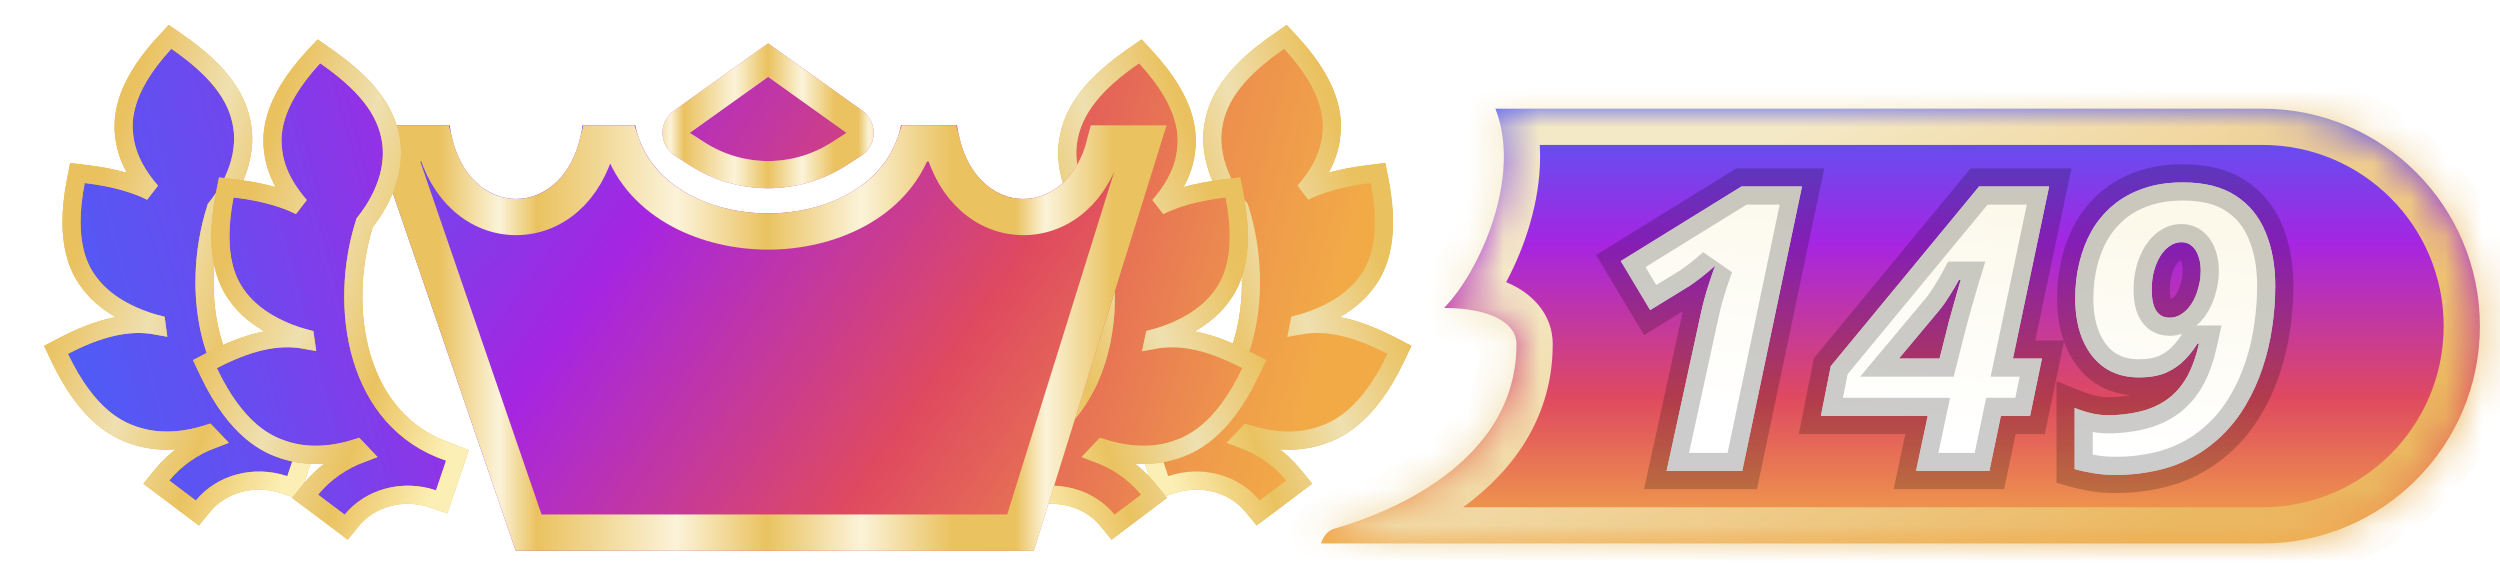 <svg width="69" height="16" viewBox="0 0 69 16" fill="none" xmlns="http://www.w3.org/2000/svg">
<path d="M3.437 3.819L3.437 3.819C3.411 3.632 3.372 3.302 3.506 2.847C3.638 2.395 3.935 1.838 4.546 1.177L4.694 1.017L4.872 1.141C5.91 1.861 6.564 2.596 6.691 3.521C6.767 4.07 6.626 4.575 6.446 4.966C6.282 5.325 6.079 5.601 5.959 5.75C5.584 6.928 5.527 8.299 5.882 9.48C6.239 10.67 7.008 11.654 8.285 12.084L8.292 12.087L8.3 12.09L8.301 12.09L8.519 12.179L8.444 12.402L8.166 13.222L8.086 13.458L7.849 13.379C7.014 13.098 6.112 13.346 5.599 13.973L5.447 14.159L5.255 14.015L4.522 13.463L4.314 13.307L4.478 13.105C4.849 12.652 5.332 12.322 5.868 12.122C5.822 12.075 5.776 12.027 5.732 11.978C5.242 12.133 4.481 12.277 3.719 12.021C3.533 11.959 3.209 11.843 2.832 11.525C2.458 11.208 2.043 10.702 1.649 9.874L1.546 9.656L1.76 9.544C2.707 9.054 3.529 8.839 4.324 8.986C4.322 8.971 4.319 8.957 4.317 8.942C4.235 8.921 4.146 8.895 4.049 8.862C3.573 8.702 2.927 8.395 2.498 7.848C2.376 7.692 2.182 7.423 2.068 6.963C1.954 6.507 1.922 5.878 2.092 5.004L2.136 4.775L2.367 4.803C3.215 4.904 3.787 5.095 4.173 5.289C3.852 4.924 3.52 4.418 3.437 3.819Z" fill="white"/>
<path d="M3.437 3.819L3.437 3.819C3.411 3.632 3.372 3.302 3.506 2.847C3.638 2.395 3.935 1.838 4.546 1.177L4.694 1.017L4.872 1.141C5.91 1.861 6.564 2.596 6.691 3.521C6.767 4.07 6.626 4.575 6.446 4.966C6.282 5.325 6.079 5.601 5.959 5.75C5.584 6.928 5.527 8.299 5.882 9.48C6.239 10.67 7.008 11.654 8.285 12.084L8.292 12.087L8.3 12.09L8.301 12.09L8.519 12.179L8.444 12.402L8.166 13.222L8.086 13.458L7.849 13.379C7.014 13.098 6.112 13.346 5.599 13.973L5.447 14.159L5.255 14.015L4.522 13.463L4.314 13.307L4.478 13.105C4.849 12.652 5.332 12.322 5.868 12.122C5.822 12.075 5.776 12.027 5.732 11.978C5.242 12.133 4.481 12.277 3.719 12.021C3.533 11.959 3.209 11.843 2.832 11.525C2.458 11.208 2.043 10.702 1.649 9.874L1.546 9.656L1.76 9.544C2.707 9.054 3.529 8.839 4.324 8.986C4.322 8.971 4.319 8.957 4.317 8.942C4.235 8.921 4.146 8.895 4.049 8.862C3.573 8.702 2.927 8.395 2.498 7.848C2.376 7.692 2.182 7.423 2.068 6.963C1.954 6.507 1.922 5.878 2.092 5.004L2.136 4.775L2.367 4.803C3.215 4.904 3.787 5.095 4.173 5.289C3.852 4.924 3.52 4.418 3.437 3.819Z" fill="url(#paint0_linear_28995_7451)"/>
<path d="M3.437 3.819L3.437 3.819C3.411 3.632 3.372 3.302 3.506 2.847C3.638 2.395 3.935 1.838 4.546 1.177L4.694 1.017L4.872 1.141C5.91 1.861 6.564 2.596 6.691 3.521C6.767 4.07 6.626 4.575 6.446 4.966C6.282 5.325 6.079 5.601 5.959 5.75C5.584 6.928 5.527 8.299 5.882 9.48C6.239 10.67 7.008 11.654 8.285 12.084L8.292 12.087L8.3 12.09L8.301 12.09L8.519 12.179L8.444 12.402L8.166 13.222L8.086 13.458L7.849 13.379C7.014 13.098 6.112 13.346 5.599 13.973L5.447 14.159L5.255 14.015L4.522 13.463L4.314 13.307L4.478 13.105C4.849 12.652 5.332 12.322 5.868 12.122C5.822 12.075 5.776 12.027 5.732 11.978C5.242 12.133 4.481 12.277 3.719 12.021C3.533 11.959 3.209 11.843 2.832 11.525C2.458 11.208 2.043 10.702 1.649 9.874L1.546 9.656L1.76 9.544C2.707 9.054 3.529 8.839 4.324 8.986C4.322 8.971 4.319 8.957 4.317 8.942C4.235 8.921 4.146 8.895 4.049 8.862C3.573 8.702 2.927 8.395 2.498 7.848C2.376 7.692 2.182 7.423 2.068 6.963C1.954 6.507 1.922 5.878 2.092 5.004L2.136 4.775L2.367 4.803C3.215 4.904 3.787 5.095 4.173 5.289C3.852 4.924 3.52 4.418 3.437 3.819Z" stroke="#E3B544" stroke-width="0.5"/>
<path d="M3.437 3.819L3.437 3.819C3.411 3.632 3.372 3.302 3.506 2.847C3.638 2.395 3.935 1.838 4.546 1.177L4.694 1.017L4.872 1.141C5.91 1.861 6.564 2.596 6.691 3.521C6.767 4.07 6.626 4.575 6.446 4.966C6.282 5.325 6.079 5.601 5.959 5.75C5.584 6.928 5.527 8.299 5.882 9.48C6.239 10.67 7.008 11.654 8.285 12.084L8.292 12.087L8.3 12.09L8.301 12.09L8.519 12.179L8.444 12.402L8.166 13.222L8.086 13.458L7.849 13.379C7.014 13.098 6.112 13.346 5.599 13.973L5.447 14.159L5.255 14.015L4.522 13.463L4.314 13.307L4.478 13.105C4.849 12.652 5.332 12.322 5.868 12.122C5.822 12.075 5.776 12.027 5.732 11.978C5.242 12.133 4.481 12.277 3.719 12.021C3.533 11.959 3.209 11.843 2.832 11.525C2.458 11.208 2.043 10.702 1.649 9.874L1.546 9.656L1.76 9.544C2.707 9.054 3.529 8.839 4.324 8.986C4.322 8.971 4.319 8.957 4.317 8.942C4.235 8.921 4.146 8.895 4.049 8.862C3.573 8.702 2.927 8.395 2.498 7.848C2.376 7.692 2.182 7.423 2.068 6.963C1.954 6.507 1.922 5.878 2.092 5.004L2.136 4.775L2.367 4.803C3.215 4.904 3.787 5.095 4.173 5.289C3.852 4.924 3.52 4.418 3.437 3.819Z" stroke="url(#paint1_linear_28995_7451)" stroke-width="0.5"/>
<path d="M36.734 3.819L36.734 3.819C36.76 3.632 36.799 3.302 36.665 2.847C36.533 2.395 36.237 1.838 35.625 1.177L35.477 1.017L35.299 1.141C34.261 1.861 33.607 2.596 33.48 3.521C33.404 4.07 33.546 4.575 33.725 4.966C33.89 5.325 34.092 5.601 34.213 5.75C34.587 6.928 34.644 8.299 34.289 9.48C33.932 10.67 33.163 11.654 31.886 12.084L31.879 12.087L31.872 12.09L31.87 12.09L31.652 12.179L31.728 12.402L32.005 13.222L32.086 13.458L32.322 13.379C33.157 13.098 34.06 13.346 34.572 13.973L34.724 14.159L34.916 14.015L35.65 13.463L35.858 13.307L35.693 13.105C35.323 12.652 34.839 12.322 34.304 12.122C34.35 12.075 34.395 12.027 34.439 11.978C34.929 12.133 35.691 12.277 36.452 12.021C36.638 11.959 36.962 11.843 37.339 11.525C37.714 11.208 38.129 10.702 38.522 9.874L38.626 9.656L38.411 9.544C37.464 9.054 36.643 8.839 35.847 8.986C35.85 8.971 35.852 8.957 35.855 8.942C35.937 8.921 36.026 8.895 36.122 8.862C36.598 8.702 37.245 8.395 37.673 7.848C37.795 7.692 37.989 7.423 38.104 6.963C38.217 6.507 38.249 5.878 38.08 5.004L38.035 4.775L37.805 4.803C36.956 4.904 36.385 5.095 35.998 5.289C36.32 4.924 36.652 4.418 36.734 3.819Z" fill="white"/>
<path d="M36.734 3.819L36.734 3.819C36.76 3.632 36.799 3.302 36.665 2.847C36.533 2.395 36.237 1.838 35.625 1.177L35.477 1.017L35.299 1.141C34.261 1.861 33.607 2.596 33.48 3.521C33.404 4.07 33.546 4.575 33.725 4.966C33.89 5.325 34.092 5.601 34.213 5.75C34.587 6.928 34.644 8.299 34.289 9.48C33.932 10.67 33.163 11.654 31.886 12.084L31.879 12.087L31.872 12.09L31.87 12.09L31.652 12.179L31.728 12.402L32.005 13.222L32.086 13.458L32.322 13.379C33.157 13.098 34.06 13.346 34.572 13.973L34.724 14.159L34.916 14.015L35.65 13.463L35.858 13.307L35.693 13.105C35.323 12.652 34.839 12.322 34.304 12.122C34.35 12.075 34.395 12.027 34.439 11.978C34.929 12.133 35.691 12.277 36.452 12.021C36.638 11.959 36.962 11.843 37.339 11.525C37.714 11.208 38.129 10.702 38.522 9.874L38.626 9.656L38.411 9.544C37.464 9.054 36.643 8.839 35.847 8.986C35.85 8.971 35.852 8.957 35.855 8.942C35.937 8.921 36.026 8.895 36.122 8.862C36.598 8.702 37.245 8.395 37.673 7.848C37.795 7.692 37.989 7.423 38.104 6.963C38.217 6.507 38.249 5.878 38.08 5.004L38.035 4.775L37.805 4.803C36.956 4.904 36.385 5.095 35.998 5.289C36.32 4.924 36.652 4.418 36.734 3.819Z" fill="url(#paint2_linear_28995_7451)"/>
<path d="M36.734 3.819L36.734 3.819C36.76 3.632 36.799 3.302 36.665 2.847C36.533 2.395 36.237 1.838 35.625 1.177L35.477 1.017L35.299 1.141C34.261 1.861 33.607 2.596 33.48 3.521C33.404 4.07 33.546 4.575 33.725 4.966C33.89 5.325 34.092 5.601 34.213 5.75C34.587 6.928 34.644 8.299 34.289 9.48C33.932 10.67 33.163 11.654 31.886 12.084L31.879 12.087L31.872 12.09L31.87 12.09L31.652 12.179L31.728 12.402L32.005 13.222L32.086 13.458L32.322 13.379C33.157 13.098 34.06 13.346 34.572 13.973L34.724 14.159L34.916 14.015L35.65 13.463L35.858 13.307L35.693 13.105C35.323 12.652 34.839 12.322 34.304 12.122C34.35 12.075 34.395 12.027 34.439 11.978C34.929 12.133 35.691 12.277 36.452 12.021C36.638 11.959 36.962 11.843 37.339 11.525C37.714 11.208 38.129 10.702 38.522 9.874L38.626 9.656L38.411 9.544C37.464 9.054 36.643 8.839 35.847 8.986C35.85 8.971 35.852 8.957 35.855 8.942C35.937 8.921 36.026 8.895 36.122 8.862C36.598 8.702 37.245 8.395 37.673 7.848C37.795 7.692 37.989 7.423 38.104 6.963C38.217 6.507 38.249 5.878 38.08 5.004L38.035 4.775L37.805 4.803C36.956 4.904 36.385 5.095 35.998 5.289C36.32 4.924 36.652 4.418 36.734 3.819Z" fill="url(#paint3_linear_28995_7451)"/>
<path d="M36.734 3.819L36.734 3.819C36.76 3.632 36.799 3.302 36.665 2.847C36.533 2.395 36.237 1.838 35.625 1.177L35.477 1.017L35.299 1.141C34.261 1.861 33.607 2.596 33.48 3.521C33.404 4.07 33.546 4.575 33.725 4.966C33.89 5.325 34.092 5.601 34.213 5.75C34.587 6.928 34.644 8.299 34.289 9.48C33.932 10.67 33.163 11.654 31.886 12.084L31.879 12.087L31.872 12.09L31.87 12.09L31.652 12.179L31.728 12.402L32.005 13.222L32.086 13.458L32.322 13.379C33.157 13.098 34.06 13.346 34.572 13.973L34.724 14.159L34.916 14.015L35.65 13.463L35.858 13.307L35.693 13.105C35.323 12.652 34.839 12.322 34.304 12.122C34.35 12.075 34.395 12.027 34.439 11.978C34.929 12.133 35.691 12.277 36.452 12.021C36.638 11.959 36.962 11.843 37.339 11.525C37.714 11.208 38.129 10.702 38.522 9.874L38.626 9.656L38.411 9.544C37.464 9.054 36.643 8.839 35.847 8.986C35.85 8.971 35.852 8.957 35.855 8.942C35.937 8.921 36.026 8.895 36.122 8.862C36.598 8.702 37.245 8.395 37.673 7.848C37.795 7.692 37.989 7.423 38.104 6.963C38.217 6.507 38.249 5.878 38.08 5.004L38.035 4.775L37.805 4.803C36.956 4.904 36.385 5.095 35.998 5.289C36.32 4.924 36.652 4.418 36.734 3.819Z" stroke="#E3B544" stroke-width="0.5"/>
<path d="M36.734 3.819L36.734 3.819C36.76 3.632 36.799 3.302 36.665 2.847C36.533 2.395 36.237 1.838 35.625 1.177L35.477 1.017L35.299 1.141C34.261 1.861 33.607 2.596 33.48 3.521C33.404 4.07 33.546 4.575 33.725 4.966C33.89 5.325 34.092 5.601 34.213 5.75C34.587 6.928 34.644 8.299 34.289 9.48C33.932 10.67 33.163 11.654 31.886 12.084L31.879 12.087L31.872 12.09L31.87 12.09L31.652 12.179L31.728 12.402L32.005 13.222L32.086 13.458L32.322 13.379C33.157 13.098 34.06 13.346 34.572 13.973L34.724 14.159L34.916 14.015L35.65 13.463L35.858 13.307L35.693 13.105C35.323 12.652 34.839 12.322 34.304 12.122C34.35 12.075 34.395 12.027 34.439 11.978C34.929 12.133 35.691 12.277 36.452 12.021C36.638 11.959 36.962 11.843 37.339 11.525C37.714 11.208 38.129 10.702 38.522 9.874L38.626 9.656L38.411 9.544C37.464 9.054 36.643 8.839 35.847 8.986C35.85 8.971 35.852 8.957 35.855 8.942C35.937 8.921 36.026 8.895 36.122 8.862C36.598 8.702 37.245 8.395 37.673 7.848C37.795 7.692 37.989 7.423 38.104 6.963C38.217 6.507 38.249 5.878 38.08 5.004L38.035 4.775L37.805 4.803C36.956 4.904 36.385 5.095 35.998 5.289C36.32 4.924 36.652 4.418 36.734 3.819Z" stroke="url(#paint4_linear_28995_7451)" stroke-width="0.5"/>
<path d="M32.729 4.217L32.729 4.217C32.755 4.031 32.793 3.701 32.66 3.245C32.528 2.794 32.232 2.237 31.62 1.576L31.473 1.417L31.294 1.541C30.257 2.26 29.604 2.995 29.477 3.919C29.401 4.468 29.542 4.972 29.722 5.363C29.886 5.721 30.088 5.998 30.209 6.147C30.583 7.324 30.64 8.694 30.285 9.874C29.928 11.063 29.16 12.047 27.884 12.476L27.877 12.479L27.869 12.482L27.868 12.482L27.65 12.571L27.725 12.794L28.003 13.613L28.083 13.85L28.32 13.77C29.154 13.489 30.056 13.737 30.568 14.364L30.72 14.55L30.912 14.405L31.645 13.854L31.853 13.698L31.688 13.496C31.318 13.043 30.835 12.714 30.3 12.514C30.346 12.467 30.391 12.419 30.435 12.37C30.925 12.525 31.686 12.669 32.447 12.413C32.633 12.351 32.956 12.235 33.333 11.917C33.707 11.601 34.122 11.095 34.515 10.267L34.619 10.049L34.404 9.938C33.458 9.448 32.637 9.233 31.842 9.38C31.845 9.366 31.847 9.351 31.85 9.337C31.932 9.315 32.021 9.289 32.117 9.257C32.593 9.097 33.239 8.789 33.667 8.243C33.789 8.088 33.983 7.819 34.097 7.359C34.211 6.903 34.243 6.275 34.073 5.401L34.029 5.173L33.798 5.2C32.951 5.301 32.38 5.491 31.994 5.685C32.315 5.32 32.647 4.816 32.729 4.217Z" fill="white"/>
<path d="M32.729 4.217L32.729 4.217C32.755 4.031 32.793 3.701 32.66 3.245C32.528 2.794 32.232 2.237 31.62 1.576L31.473 1.417L31.294 1.541C30.257 2.26 29.604 2.995 29.477 3.919C29.401 4.468 29.542 4.972 29.722 5.363C29.886 5.721 30.088 5.998 30.209 6.147C30.583 7.324 30.64 8.694 30.285 9.874C29.928 11.063 29.16 12.047 27.884 12.476L27.877 12.479L27.869 12.482L27.868 12.482L27.65 12.571L27.725 12.794L28.003 13.613L28.083 13.85L28.32 13.77C29.154 13.489 30.056 13.737 30.568 14.364L30.72 14.55L30.912 14.405L31.645 13.854L31.853 13.698L31.688 13.496C31.318 13.043 30.835 12.714 30.3 12.514C30.346 12.467 30.391 12.419 30.435 12.37C30.925 12.525 31.686 12.669 32.447 12.413C32.633 12.351 32.956 12.235 33.333 11.917C33.707 11.601 34.122 11.095 34.515 10.267L34.619 10.049L34.404 9.938C33.458 9.448 32.637 9.233 31.842 9.38C31.845 9.366 31.847 9.351 31.85 9.337C31.932 9.315 32.021 9.289 32.117 9.257C32.593 9.097 33.239 8.789 33.667 8.243C33.789 8.088 33.983 7.819 34.097 7.359C34.211 6.903 34.243 6.275 34.073 5.401L34.029 5.173L33.798 5.2C32.951 5.301 32.38 5.491 31.994 5.685C32.315 5.32 32.647 4.816 32.729 4.217Z" fill="url(#paint5_linear_28995_7451)"/>
<path d="M32.729 4.217L32.729 4.217C32.755 4.031 32.793 3.701 32.66 3.245C32.528 2.794 32.232 2.237 31.62 1.576L31.473 1.417L31.294 1.541C30.257 2.26 29.604 2.995 29.477 3.919C29.401 4.468 29.542 4.972 29.722 5.363C29.886 5.721 30.088 5.998 30.209 6.147C30.583 7.324 30.64 8.694 30.285 9.874C29.928 11.063 29.16 12.047 27.884 12.476L27.877 12.479L27.869 12.482L27.868 12.482L27.65 12.571L27.725 12.794L28.003 13.613L28.083 13.85L28.32 13.77C29.154 13.489 30.056 13.737 30.568 14.364L30.72 14.55L30.912 14.405L31.645 13.854L31.853 13.698L31.688 13.496C31.318 13.043 30.835 12.714 30.3 12.514C30.346 12.467 30.391 12.419 30.435 12.37C30.925 12.525 31.686 12.669 32.447 12.413C32.633 12.351 32.956 12.235 33.333 11.917C33.707 11.601 34.122 11.095 34.515 10.267L34.619 10.049L34.404 9.938C33.458 9.448 32.637 9.233 31.842 9.38C31.845 9.366 31.847 9.351 31.85 9.337C31.932 9.315 32.021 9.289 32.117 9.257C32.593 9.097 33.239 8.789 33.667 8.243C33.789 8.088 33.983 7.819 34.097 7.359C34.211 6.903 34.243 6.275 34.073 5.401L34.029 5.173L33.798 5.2C32.951 5.301 32.38 5.491 31.994 5.685C32.315 5.32 32.647 4.816 32.729 4.217Z" fill="url(#paint6_linear_28995_7451)"/>
<path d="M32.729 4.217L32.729 4.217C32.755 4.031 32.793 3.701 32.66 3.245C32.528 2.794 32.232 2.237 31.62 1.576L31.473 1.417L31.294 1.541C30.257 2.26 29.604 2.995 29.477 3.919C29.401 4.468 29.542 4.972 29.722 5.363C29.886 5.721 30.088 5.998 30.209 6.147C30.583 7.324 30.64 8.694 30.285 9.874C29.928 11.063 29.16 12.047 27.884 12.476L27.877 12.479L27.869 12.482L27.868 12.482L27.65 12.571L27.725 12.794L28.003 13.613L28.083 13.85L28.32 13.77C29.154 13.489 30.056 13.737 30.568 14.364L30.72 14.55L30.912 14.405L31.645 13.854L31.853 13.698L31.688 13.496C31.318 13.043 30.835 12.714 30.3 12.514C30.346 12.467 30.391 12.419 30.435 12.37C30.925 12.525 31.686 12.669 32.447 12.413C32.633 12.351 32.956 12.235 33.333 11.917C33.707 11.601 34.122 11.095 34.515 10.267L34.619 10.049L34.404 9.938C33.458 9.448 32.637 9.233 31.842 9.38C31.845 9.366 31.847 9.351 31.85 9.337C31.932 9.315 32.021 9.289 32.117 9.257C32.593 9.097 33.239 8.789 33.667 8.243C33.789 8.088 33.983 7.819 34.097 7.359C34.211 6.903 34.243 6.275 34.073 5.401L34.029 5.173L33.798 5.2C32.951 5.301 32.38 5.491 31.994 5.685C32.315 5.32 32.647 4.816 32.729 4.217Z" stroke="#E3B544" stroke-width="0.5"/>
<path d="M32.729 4.217L32.729 4.217C32.755 4.031 32.793 3.701 32.66 3.245C32.528 2.794 32.232 2.237 31.62 1.576L31.473 1.417L31.294 1.541C30.257 2.26 29.604 2.995 29.477 3.919C29.401 4.468 29.542 4.972 29.722 5.363C29.886 5.721 30.088 5.998 30.209 6.147C30.583 7.324 30.64 8.694 30.285 9.874C29.928 11.063 29.16 12.047 27.884 12.476L27.877 12.479L27.869 12.482L27.868 12.482L27.65 12.571L27.725 12.794L28.003 13.613L28.083 13.85L28.32 13.77C29.154 13.489 30.056 13.737 30.568 14.364L30.72 14.55L30.912 14.405L31.645 13.854L31.853 13.698L31.688 13.496C31.318 13.043 30.835 12.714 30.3 12.514C30.346 12.467 30.391 12.419 30.435 12.37C30.925 12.525 31.686 12.669 32.447 12.413C32.633 12.351 32.956 12.235 33.333 11.917C33.707 11.601 34.122 11.095 34.515 10.267L34.619 10.049L34.404 9.938C33.458 9.448 32.637 9.233 31.842 9.38C31.845 9.366 31.847 9.351 31.85 9.337C31.932 9.315 32.021 9.289 32.117 9.257C32.593 9.097 33.239 8.789 33.667 8.243C33.789 8.088 33.983 7.819 34.097 7.359C34.211 6.903 34.243 6.275 34.073 5.401L34.029 5.173L33.798 5.2C32.951 5.301 32.38 5.491 31.994 5.685C32.315 5.32 32.647 4.816 32.729 4.217Z" stroke="url(#paint7_linear_28995_7451)" stroke-width="0.5"/>
<g filter="url(#filter0_di_28995_7451)">
<path d="M29.881 3.258H32L28.333 15H14.033L10 3.258H12.211C12.578 5.968 15.511 5.968 15.878 3.258H17.333C18 6.5 24 6.5 24.667 3.258H26.215C26.581 5.968 29.515 5.968 29.881 3.258Z" fill="url(#paint8_linear_28995_7451)"/>
<path d="M28.048 5.79C29.077 5.79 29.976 5.031 30.294 3.758H31.32L27.966 14.5H14.39L10.7 3.758H11.798C12.117 5.031 13.016 5.79 14.044 5.79C15.073 5.79 15.972 5.031 16.291 3.758H16.952C17.525 5.437 19.35 6.19 21 6.19C22.65 6.19 24.475 5.437 25.048 3.758H25.802C26.12 5.031 27.02 5.79 28.048 5.79Z" stroke="url(#paint9_linear_28995_7451)"/>
</g>
<g filter="url(#filter1_di_28995_7451)">
<path d="M23.6 2.857L21 1L18.4 2.857C17.969 3.165 17.985 3.812 18.43 4.098L18.837 4.359C20.155 5.207 21.845 5.207 23.163 4.359L23.57 4.098C24.015 3.812 24.031 3.165 23.6 2.857Z" fill="url(#paint10_linear_28995_7451)"/>
<path d="M18.618 3.162L21 1.461L23.382 3.162C23.598 3.316 23.59 3.639 23.367 3.783L22.96 4.044C21.766 4.812 20.234 4.812 19.04 4.044L18.633 3.783C18.41 3.639 18.402 3.316 18.618 3.162Z" stroke="url(#paint11_linear_28995_7451)" stroke-opacity="0.72" stroke-width="0.75"/>
<path d="M18.618 3.162L21 1.461L23.382 3.162C23.598 3.316 23.59 3.639 23.367 3.783L22.96 4.044C21.766 4.812 20.234 4.812 19.04 4.044L18.633 3.783C18.41 3.639 18.402 3.316 18.618 3.162Z" stroke="url(#paint12_linear_28995_7451)" stroke-width="0.75"/>
</g>
<mask id="path-8-inside-1_28995_7451" fill="white">
<path fill-rule="evenodd" clip-rule="evenodd" d="M36.462 15H62.445C65.758 15 68.445 12.314 68.445 9C68.445 5.686 65.758 3 62.445 3H41.273C42.014 4.881 40.839 7.497 39.855 8.5C41.108 8.5 41.855 8.901 41.855 9.5C41.855 13.096 37.567 14.38 36.843 14.584C36.658 14.636 36.528 14.782 36.462 15Z"/>
</mask>
<path fill-rule="evenodd" clip-rule="evenodd" d="M36.462 15H62.445C65.758 15 68.445 12.314 68.445 9C68.445 5.686 65.758 3 62.445 3H41.273C42.014 4.881 40.839 7.497 39.855 8.5C41.108 8.5 41.855 8.901 41.855 9.5C41.855 13.096 37.567 14.38 36.843 14.584C36.658 14.636 36.528 14.782 36.462 15Z" fill="url(#paint13_linear_28995_7451)"/>
<path d="M36.462 15L35.504 14.714L35.12 16H36.462V15ZM41.273 3V2H39.803L40.342 3.367L41.273 3ZM39.855 8.5L39.141 7.799L37.471 9.5H39.855V8.5ZM36.843 14.584L37.114 15.547H37.114L36.843 14.584ZM62.445 14H36.462V16H62.445V14ZM67.445 9C67.445 11.761 65.206 14 62.445 14V16C66.311 16 69.445 12.866 69.445 9H67.445ZM62.445 4C65.206 4 67.445 6.239 67.445 9H69.445C69.445 5.134 66.311 2 62.445 2V4ZM41.273 4H62.445V2H41.273V4ZM40.342 3.367C40.594 4.006 40.547 4.871 40.258 5.775C39.971 6.674 39.502 7.432 39.141 7.799L40.568 9.201C41.192 8.565 41.803 7.514 42.164 6.384C42.523 5.259 42.693 3.875 42.203 2.633L40.342 3.367ZM39.855 9.5C40.395 9.5 40.72 9.589 40.87 9.666C40.94 9.702 40.937 9.716 40.913 9.683C40.881 9.64 40.855 9.572 40.855 9.5H42.855C42.855 8.702 42.331 8.166 41.779 7.884C41.243 7.611 40.568 7.5 39.855 7.5V9.5ZM40.855 9.5C40.855 10.837 40.076 11.79 39.056 12.489C38.031 13.191 36.905 13.528 36.571 13.622L37.114 15.547C37.505 15.437 38.886 15.029 40.185 14.139C41.49 13.246 42.855 11.759 42.855 9.5H40.855ZM36.571 13.622C35.981 13.789 35.642 14.251 35.504 14.714L37.421 15.286C37.419 15.292 37.403 15.342 37.347 15.403C37.287 15.469 37.205 15.521 37.114 15.547L36.571 13.622Z" fill="url(#paint14_linear_28995_7451)" mask="url(#path-8-inside-1_28995_7451)"/>
<g filter="url(#filter2_d_28995_7451)">
<path d="M45.997 13L46.931 8.709C46.96 8.572 46.996 8.422 47.039 8.257C47.085 8.089 47.135 7.924 47.189 7.763C47.243 7.598 47.293 7.455 47.339 7.333C47.236 7.427 47.114 7.529 46.974 7.64C46.838 7.747 46.725 7.829 46.636 7.887L45.545 8.558L44.734 7.205L48.065 5.147H49.735L48.086 13H45.997ZM52.882 13L53.205 11.48H50.256L50.53 10.105L54.623 5.147H56.556L55.557 9.896H56.358L56.03 11.48H55.224L54.907 13H52.882ZM52.41 9.896H53.532L53.795 8.854C53.831 8.728 53.871 8.587 53.914 8.429C53.957 8.272 53.998 8.127 54.037 7.994C54.077 7.858 54.103 7.767 54.118 7.72H54.069C54.005 7.842 53.914 7.996 53.795 8.182C53.681 8.365 53.568 8.519 53.457 8.644L52.41 9.896ZM58.393 13.107C58.167 13.107 57.962 13.091 57.775 13.059C57.593 13.03 57.421 12.993 57.26 12.946V11.26C57.439 11.331 57.614 11.385 57.786 11.421C57.958 11.457 58.146 11.469 58.35 11.459C58.69 11.441 58.989 11.39 59.247 11.308C59.508 11.222 59.734 11.099 59.924 10.938C60.114 10.776 60.271 10.576 60.397 10.336C60.522 10.092 60.62 9.808 60.692 9.482H60.649C60.556 9.636 60.44 9.785 60.3 9.928C60.164 10.071 59.994 10.189 59.79 10.282C59.586 10.372 59.333 10.416 59.032 10.416C58.667 10.416 58.352 10.327 58.087 10.148C57.826 9.965 57.625 9.711 57.485 9.385C57.346 9.059 57.276 8.676 57.276 8.236C57.276 7.896 57.313 7.568 57.389 7.253C57.464 6.938 57.577 6.646 57.727 6.377C57.881 6.109 58.076 5.874 58.312 5.674C58.549 5.473 58.826 5.318 59.145 5.207C59.467 5.092 59.834 5.035 60.246 5.035C60.844 5.035 61.329 5.156 61.702 5.4C62.078 5.643 62.353 5.98 62.529 6.41C62.708 6.839 62.797 7.332 62.797 7.887C62.797 8.263 62.769 8.642 62.712 9.025C62.658 9.409 62.57 9.783 62.448 10.148C62.33 10.51 62.174 10.853 61.981 11.179C61.791 11.505 61.56 11.797 61.288 12.055C61.116 12.216 60.928 12.363 60.724 12.495C60.52 12.624 60.298 12.735 60.058 12.828C59.818 12.918 59.56 12.986 59.285 13.032C59.009 13.082 58.712 13.107 58.393 13.107ZM59.881 8.768C59.992 8.768 60.094 8.739 60.187 8.682C60.284 8.624 60.37 8.546 60.445 8.445C60.52 8.341 60.581 8.225 60.627 8.096C60.66 8.003 60.687 7.905 60.708 7.801C60.73 7.693 60.74 7.582 60.74 7.468C60.74 7.321 60.719 7.188 60.676 7.07C60.636 6.952 60.577 6.859 60.499 6.791C60.42 6.719 60.323 6.684 60.209 6.684C60.09 6.684 59.981 6.719 59.881 6.791C59.781 6.859 59.693 6.954 59.618 7.076C59.546 7.197 59.489 7.337 59.446 7.495C59.406 7.652 59.387 7.819 59.387 7.994C59.387 8.252 59.428 8.445 59.51 8.574C59.593 8.703 59.716 8.768 59.881 8.768Z" fill="white"/>
<path d="M45.997 13L46.931 8.709C46.96 8.572 46.996 8.422 47.039 8.257C47.085 8.089 47.135 7.924 47.189 7.763C47.243 7.598 47.293 7.455 47.339 7.333C47.236 7.427 47.114 7.529 46.974 7.64C46.838 7.747 46.725 7.829 46.636 7.887L45.545 8.558L44.734 7.205L48.065 5.147H49.735L48.086 13H45.997ZM52.882 13L53.205 11.48H50.256L50.53 10.105L54.623 5.147H56.556L55.557 9.896H56.358L56.03 11.48H55.224L54.907 13H52.882ZM52.41 9.896H53.532L53.795 8.854C53.831 8.728 53.871 8.587 53.914 8.429C53.957 8.272 53.998 8.127 54.037 7.994C54.077 7.858 54.103 7.767 54.118 7.72H54.069C54.005 7.842 53.914 7.996 53.795 8.182C53.681 8.365 53.568 8.519 53.457 8.644L52.41 9.896ZM58.393 13.107C58.167 13.107 57.962 13.091 57.775 13.059C57.593 13.03 57.421 12.993 57.26 12.946V11.26C57.439 11.331 57.614 11.385 57.786 11.421C57.958 11.457 58.146 11.469 58.35 11.459C58.69 11.441 58.989 11.39 59.247 11.308C59.508 11.222 59.734 11.099 59.924 10.938C60.114 10.776 60.271 10.576 60.397 10.336C60.522 10.092 60.62 9.808 60.692 9.482H60.649C60.556 9.636 60.44 9.785 60.3 9.928C60.164 10.071 59.994 10.189 59.79 10.282C59.586 10.372 59.333 10.416 59.032 10.416C58.667 10.416 58.352 10.327 58.087 10.148C57.826 9.965 57.625 9.711 57.485 9.385C57.346 9.059 57.276 8.676 57.276 8.236C57.276 7.896 57.313 7.568 57.389 7.253C57.464 6.938 57.577 6.646 57.727 6.377C57.881 6.109 58.076 5.874 58.312 5.674C58.549 5.473 58.826 5.318 59.145 5.207C59.467 5.092 59.834 5.035 60.246 5.035C60.844 5.035 61.329 5.156 61.702 5.4C62.078 5.643 62.353 5.98 62.529 6.41C62.708 6.839 62.797 7.332 62.797 7.887C62.797 8.263 62.769 8.642 62.712 9.025C62.658 9.409 62.57 9.783 62.448 10.148C62.33 10.51 62.174 10.853 61.981 11.179C61.791 11.505 61.56 11.797 61.288 12.055C61.116 12.216 60.928 12.363 60.724 12.495C60.52 12.624 60.298 12.735 60.058 12.828C59.818 12.918 59.56 12.986 59.285 13.032C59.009 13.082 58.712 13.107 58.393 13.107ZM59.881 8.768C59.992 8.768 60.094 8.739 60.187 8.682C60.284 8.624 60.37 8.546 60.445 8.445C60.52 8.341 60.581 8.225 60.627 8.096C60.66 8.003 60.687 7.905 60.708 7.801C60.73 7.693 60.74 7.582 60.74 7.468C60.74 7.321 60.719 7.188 60.676 7.07C60.636 6.952 60.577 6.859 60.499 6.791C60.42 6.719 60.323 6.684 60.209 6.684C60.09 6.684 59.981 6.719 59.881 6.791C59.781 6.859 59.693 6.954 59.618 7.076C59.546 7.197 59.489 7.337 59.446 7.495C59.406 7.652 59.387 7.819 59.387 7.994C59.387 8.252 59.428 8.445 59.51 8.574C59.593 8.703 59.716 8.768 59.881 8.768Z" fill="url(#paint15_linear_28995_7451)"/>
<path d="M45.997 13L45.508 12.894L45.376 13.5H45.997V13ZM46.931 8.709L47.42 8.815L47.42 8.812L46.931 8.709ZM47.039 8.257L46.557 8.124L46.555 8.131L47.039 8.257ZM47.189 7.763L47.663 7.921L47.664 7.918L47.189 7.763ZM47.339 7.333L47.806 7.512L47.006 6.961L47.339 7.333ZM46.974 7.64L47.284 8.032L47.285 8.031L46.974 7.64ZM46.636 7.887L46.898 8.313L46.905 8.308L46.636 7.887ZM45.545 8.558L45.117 8.815L45.377 9.249L45.808 8.984L45.545 8.558ZM44.734 7.205L44.472 6.779L44.052 7.038L44.306 7.462L44.734 7.205ZM48.065 5.147V4.647H47.922L47.802 4.722L48.065 5.147ZM49.735 5.147L50.224 5.25L50.351 4.647H49.735V5.147ZM48.086 13V13.5H48.492L48.575 13.103L48.086 13ZM46.485 13.106L47.42 8.815L46.443 8.602L45.508 12.894L46.485 13.106ZM47.42 8.812C47.447 8.685 47.481 8.542 47.522 8.384L46.555 8.131C46.51 8.302 46.472 8.46 46.442 8.605L47.42 8.812ZM47.52 8.391C47.565 8.23 47.612 8.074 47.663 7.921L46.715 7.605C46.658 7.775 46.605 7.948 46.557 8.124L47.52 8.391ZM47.664 7.918C47.716 7.759 47.764 7.624 47.806 7.512L46.872 7.155C46.822 7.287 46.769 7.438 46.714 7.608L47.664 7.918ZM47.006 6.961C46.911 7.046 46.797 7.142 46.663 7.248L47.285 8.031C47.431 7.916 47.56 7.807 47.673 7.706L47.006 6.961ZM46.664 7.247C46.534 7.35 46.436 7.421 46.366 7.466L46.905 8.308C47.015 8.238 47.142 8.144 47.284 8.032L46.664 7.247ZM46.374 7.461L45.283 8.132L45.808 8.984L46.898 8.312L46.374 7.461ZM45.974 8.301L45.163 6.948L44.306 7.462L45.117 8.815L45.974 8.301ZM44.997 7.63L48.327 5.573L47.802 4.722L44.472 6.779L44.997 7.63ZM48.065 5.647H49.735V4.647H48.065V5.647ZM49.246 5.045L47.597 12.897L48.575 13.103L50.224 5.25L49.246 5.045ZM48.086 12.5H45.997V13.5H48.086V12.5ZM52.882 13L52.393 12.896L52.265 13.5H52.882V13ZM53.205 11.48L53.694 11.584L53.822 10.98H53.205V11.48ZM50.256 11.48L49.766 11.382L49.647 11.98H50.256V11.48ZM50.53 10.105L50.144 9.787L50.064 9.884L50.039 10.007L50.53 10.105ZM54.623 5.147V4.647H54.387L54.237 4.829L54.623 5.147ZM56.556 5.147L57.045 5.25L57.172 4.647H56.556V5.147ZM55.557 9.896L55.068 9.793L54.941 10.396H55.557V9.896ZM56.358 9.896L56.847 9.997L56.971 9.396H56.358V9.896ZM56.03 11.48V11.98H56.437L56.52 11.581L56.03 11.48ZM55.224 11.48V10.98H54.818L54.735 11.378L55.224 11.48ZM54.907 13V13.5H55.314L55.397 13.102L54.907 13ZM52.41 9.896L52.026 9.575L51.339 10.396H52.41V9.896ZM53.532 9.896V10.396H53.922L54.017 10.018L53.532 9.896ZM53.795 8.854L53.315 8.716L53.313 8.724L53.311 8.731L53.795 8.854ZM54.037 7.994L54.516 8.137L54.517 8.133L54.037 7.994ZM54.118 7.72L54.596 7.867L54.795 7.22H54.118V7.72ZM54.069 7.72V7.22H53.768L53.627 7.486L54.069 7.72ZM53.795 8.182L53.373 7.914L53.372 7.916L53.795 8.182ZM53.457 8.644L53.083 8.312L53.074 8.323L53.457 8.644ZM53.371 13.104L53.694 11.584L52.715 11.376L52.393 12.896L53.371 13.104ZM53.205 10.98H50.256V11.98H53.205V10.98ZM50.746 11.578L51.02 10.203L50.039 10.007L49.766 11.382L50.746 11.578ZM50.915 10.423L55.008 5.466L54.237 4.829L50.144 9.787L50.915 10.423ZM54.623 5.647H56.556V4.647H54.623V5.647ZM56.067 5.045L55.068 9.793L56.046 9.998L57.045 5.25L56.067 5.045ZM55.557 10.396H56.358V9.396H55.557V10.396ZM55.868 9.794L55.54 11.379L56.52 11.581L56.847 9.997L55.868 9.794ZM56.03 10.98H55.224V11.98H56.03V10.98ZM54.735 11.378L54.418 12.898L55.397 13.102L55.714 11.582L54.735 11.378ZM54.907 12.5H52.882V13.5H54.907V12.5ZM52.41 10.396H53.532V9.396H52.41V10.396ZM54.017 10.018L54.28 8.976L53.311 8.731L53.047 9.773L54.017 10.018ZM54.276 8.991C54.313 8.863 54.353 8.72 54.396 8.561L53.431 8.298C53.389 8.454 53.35 8.593 53.315 8.716L54.276 8.991ZM54.396 8.561C54.438 8.406 54.478 8.265 54.516 8.137L53.558 7.852C53.517 7.988 53.475 8.137 53.431 8.298L54.396 8.561ZM54.517 8.133C54.557 7.997 54.583 7.909 54.596 7.867L53.64 7.573C53.624 7.624 53.596 7.72 53.557 7.855L54.517 8.133ZM54.118 7.22H54.069V8.22H54.118V7.22ZM53.627 7.486C53.572 7.592 53.488 7.733 53.373 7.914L54.218 8.45C54.339 8.258 54.438 8.092 54.511 7.954L53.627 7.486ZM53.372 7.916C53.268 8.082 53.171 8.213 53.083 8.313L53.831 8.976C53.965 8.825 54.094 8.647 54.219 8.448L53.372 7.916ZM53.074 8.323L52.026 9.575L52.793 10.216L53.84 8.965L53.074 8.323ZM57.775 13.059L57.861 12.566L57.853 12.565L57.775 13.059ZM57.26 12.946H56.76V13.322L57.121 13.427L57.26 12.946ZM57.26 11.26L57.446 10.796L56.76 10.521V11.26H57.26ZM59.247 11.308L59.399 11.784L59.403 11.783L59.247 11.308ZM60.397 10.336L60.84 10.568L60.841 10.565L60.397 10.336ZM60.692 9.482L61.18 9.589L61.314 8.982H60.692V9.482ZM60.649 9.482V8.982H60.367L60.221 9.223L60.649 9.482ZM60.3 9.928L59.942 9.579L59.937 9.583L60.3 9.928ZM59.79 10.282L59.99 10.74L59.997 10.737L59.79 10.282ZM58.087 10.148L57.801 10.558L57.807 10.562L58.087 10.148ZM57.727 6.377L57.293 6.129L57.291 6.133L57.727 6.377ZM59.145 5.207L59.309 5.679L59.313 5.678L59.145 5.207ZM61.702 5.4L61.428 5.818L61.43 5.82L61.702 5.4ZM62.529 6.41L62.066 6.599L62.067 6.602L62.529 6.41ZM62.712 9.025L62.217 8.951L62.216 8.956L62.712 9.025ZM62.448 10.148L61.974 9.99L61.973 9.993L62.448 10.148ZM61.981 11.179L61.551 10.924L61.549 10.928L61.981 11.179ZM61.288 12.055L61.63 12.419L61.632 12.418L61.288 12.055ZM60.724 12.495L60.991 12.918L60.996 12.915L60.724 12.495ZM60.058 12.828L60.233 13.297L60.239 13.294L60.058 12.828ZM59.285 13.032L59.202 12.539L59.195 12.54L59.285 13.032ZM60.187 8.682L59.932 8.251L59.925 8.256L60.187 8.682ZM60.445 8.445L60.845 8.745L60.85 8.739L60.445 8.445ZM60.627 8.096L61.098 8.266L61.1 8.26L60.627 8.096ZM60.708 7.801L61.198 7.902L61.198 7.899L60.708 7.801ZM60.676 7.07L60.201 7.228L60.206 7.241L60.676 7.07ZM60.499 6.791L60.162 7.161L60.172 7.169L60.499 6.791ZM59.881 6.791L60.162 7.205L60.172 7.198L59.881 6.791ZM59.618 7.076L59.192 6.813L59.187 6.822L59.618 7.076ZM59.446 7.495L58.963 7.363L58.961 7.373L59.446 7.495ZM59.51 8.574L59.089 8.843L59.51 8.574ZM58.393 12.607C58.191 12.607 58.014 12.593 57.861 12.566L57.69 13.552C57.909 13.59 58.144 13.607 58.393 13.607V12.607ZM57.853 12.565C57.689 12.539 57.538 12.506 57.399 12.466L57.121 13.427C57.304 13.48 57.497 13.521 57.698 13.553L57.853 12.565ZM57.76 12.946V11.26H56.76V12.946H57.76ZM57.074 11.724C57.278 11.805 57.481 11.868 57.684 11.91L57.888 10.931C57.748 10.902 57.6 10.857 57.446 10.796L57.074 11.724ZM57.684 11.91C57.904 11.956 58.136 11.97 58.376 11.958L58.324 10.959C58.156 10.968 58.012 10.957 57.888 10.931L57.684 11.91ZM58.376 11.958C58.749 11.938 59.092 11.883 59.399 11.784L59.095 10.832C58.887 10.898 58.632 10.943 58.324 10.959L58.376 11.958ZM59.403 11.783C59.719 11.679 60.004 11.526 60.248 11.319L59.6 10.556C59.465 10.671 59.297 10.765 59.091 10.833L59.403 11.783ZM60.248 11.319C60.49 11.112 60.687 10.86 60.84 10.567L59.953 10.104C59.855 10.292 59.737 10.44 59.6 10.556L60.248 11.319ZM60.841 10.565C60.99 10.276 61.101 9.948 61.18 9.589L60.204 9.375C60.139 9.667 60.054 9.909 59.952 10.107L60.841 10.565ZM60.692 8.982H60.649V9.982H60.692V8.982ZM60.221 9.223C60.15 9.341 60.058 9.46 59.942 9.579L60.658 10.277C60.821 10.109 60.962 9.931 61.077 9.741L60.221 9.223ZM59.937 9.583C59.851 9.674 59.736 9.757 59.582 9.827L59.997 10.737C60.252 10.621 60.477 10.468 60.662 10.272L59.937 9.583ZM59.589 9.824C59.466 9.878 59.287 9.916 59.032 9.916V10.916C59.379 10.916 59.705 10.865 59.99 10.74L59.589 9.824ZM59.032 9.916C58.752 9.916 58.538 9.849 58.367 9.734L57.807 10.562C58.166 10.805 58.582 10.916 59.032 10.916V9.916ZM58.373 9.738C58.197 9.615 58.052 9.438 57.945 9.188L57.026 9.582C57.198 9.984 57.454 10.316 57.801 10.558L58.373 9.738ZM57.945 9.188C57.838 8.938 57.776 8.624 57.776 8.236H56.776C56.776 8.728 56.854 9.181 57.026 9.582L57.945 9.188ZM57.776 8.236C57.776 7.933 57.809 7.644 57.875 7.369L56.902 7.137C56.818 7.492 56.776 7.859 56.776 8.236H57.776ZM57.875 7.369C57.94 7.096 58.037 6.848 58.163 6.622L57.291 6.133C57.117 6.444 56.988 6.779 56.902 7.137L57.875 7.369ZM58.161 6.626C58.286 6.408 58.444 6.218 58.636 6.055L57.989 5.293C57.709 5.531 57.476 5.81 57.293 6.129L58.161 6.626ZM58.636 6.055C58.821 5.898 59.044 5.771 59.309 5.679L58.981 4.734C58.609 4.864 58.276 5.049 57.989 5.293L58.636 6.055ZM59.313 5.678C59.571 5.586 59.88 5.535 60.246 5.535V4.535C59.789 4.535 59.363 4.598 58.977 4.735L59.313 5.678ZM60.246 5.535C60.779 5.535 61.161 5.643 61.428 5.818L61.975 4.981C61.498 4.669 60.909 4.535 60.246 4.535V5.535ZM61.43 5.82C61.717 6.005 61.928 6.26 62.066 6.599L62.992 6.221C62.779 5.7 62.438 5.281 61.974 4.98L61.43 5.82ZM62.067 6.602C62.217 6.96 62.297 7.385 62.297 7.887H63.297C63.297 7.278 63.199 6.719 62.99 6.217L62.067 6.602ZM62.297 7.887C62.297 8.237 62.271 8.592 62.217 8.951L63.206 9.099C63.267 8.692 63.297 8.288 63.297 7.887H62.297ZM62.216 8.956C62.167 9.309 62.086 9.654 61.974 9.99L62.923 10.306C63.054 9.912 63.149 9.508 63.207 9.095L62.216 8.956ZM61.973 9.993C61.866 10.32 61.726 10.63 61.551 10.924L62.411 11.434C62.623 11.077 62.794 10.7 62.923 10.303L61.973 9.993ZM61.549 10.928C61.383 11.213 61.182 11.467 60.944 11.692L61.632 12.418C61.939 12.127 62.2 11.798 62.413 11.431L61.549 10.928ZM60.946 11.69C60.797 11.83 60.632 11.959 60.452 12.076L60.996 12.915C61.224 12.766 61.436 12.601 61.63 12.419L60.946 11.69ZM60.457 12.072C60.282 12.183 60.089 12.28 59.877 12.362L60.239 13.294C60.507 13.19 60.758 13.065 60.991 12.918L60.457 12.072ZM59.883 12.36C59.676 12.437 59.449 12.497 59.202 12.539L59.368 13.525C59.672 13.474 59.961 13.398 60.233 13.297L59.883 12.36ZM59.195 12.54C58.953 12.584 58.686 12.607 58.393 12.607V13.607C58.738 13.607 59.065 13.58 59.374 13.524L59.195 12.54ZM59.881 9.268C60.083 9.268 60.276 9.214 60.449 9.107L59.925 8.256C59.912 8.264 59.901 8.268 59.881 8.268V9.268ZM60.442 9.112C60.601 9.017 60.735 8.892 60.845 8.745L60.045 8.145C60.005 8.199 59.966 8.231 59.932 8.251L60.442 9.112ZM60.85 8.739C60.954 8.594 61.036 8.436 61.098 8.266L60.157 7.926C60.125 8.014 60.086 8.089 60.04 8.152L60.85 8.739ZM61.1 8.26C61.14 8.145 61.172 8.025 61.198 7.902L60.218 7.699C60.201 7.784 60.18 7.861 60.155 7.933L61.1 8.26ZM61.198 7.899C61.227 7.758 61.24 7.614 61.24 7.468H60.24C60.24 7.551 60.233 7.629 60.218 7.703L61.198 7.899ZM61.24 7.468C61.24 7.272 61.212 7.081 61.146 6.899L60.206 7.241C60.226 7.296 60.24 7.37 60.24 7.468H61.24ZM61.15 6.912C61.088 6.726 60.985 6.55 60.825 6.413L60.172 7.169C60.172 7.17 60.175 7.172 60.18 7.18C60.185 7.188 60.193 7.203 60.202 7.228L61.15 6.912ZM60.835 6.421C60.657 6.259 60.437 6.184 60.209 6.184V7.184C60.213 7.184 60.206 7.184 60.193 7.179C60.18 7.174 60.169 7.167 60.162 7.161L60.835 6.421ZM60.209 6.184C59.981 6.184 59.772 6.255 59.59 6.384L60.172 7.198C60.191 7.184 60.199 7.184 60.209 7.184V6.184ZM59.6 6.377C59.432 6.491 59.298 6.642 59.192 6.813L60.043 7.338C60.088 7.266 60.129 7.227 60.162 7.205L59.6 6.377ZM59.187 6.822C59.09 6.988 59.016 7.169 58.963 7.363L59.928 7.626C59.961 7.505 60.003 7.407 60.049 7.329L59.187 6.822ZM58.961 7.373C58.911 7.574 58.887 7.781 58.887 7.994H59.887C59.887 7.856 59.902 7.731 59.931 7.616L58.961 7.373ZM58.887 7.994C58.887 8.289 58.931 8.596 59.089 8.843L59.932 8.305C59.925 8.294 59.887 8.215 59.887 7.994H58.887ZM59.089 8.843C59.271 9.129 59.561 9.268 59.881 9.268V8.268C59.864 8.268 59.874 8.265 59.896 8.276C59.906 8.281 59.915 8.288 59.922 8.294C59.929 8.301 59.932 8.305 59.932 8.305L59.089 8.843Z" fill="black" fill-opacity="0.2"/>
</g>
<path d="M7.545 4.217L7.545 4.217C7.519 4.031 7.48 3.701 7.614 3.245C7.746 2.794 8.042 2.237 8.653 1.576L8.801 1.417L8.979 1.541C10.016 2.26 10.67 2.995 10.797 3.919C10.872 4.468 10.732 4.972 10.552 5.363C10.388 5.721 10.185 5.998 10.065 6.147C9.69 7.324 9.634 8.694 9.988 9.874C10.345 11.063 11.113 12.047 12.389 12.476L12.397 12.479L12.404 12.482L12.406 12.482L12.624 12.571L12.548 12.794L12.271 13.613L12.19 13.85L11.954 13.77C11.119 13.489 10.218 13.737 9.706 14.364L9.554 14.55L9.362 14.405L8.629 13.854L8.42 13.698L8.585 13.496C8.955 13.043 9.438 12.714 9.973 12.514C9.927 12.467 9.882 12.419 9.838 12.37C9.349 12.525 8.588 12.669 7.827 12.413C7.641 12.351 7.317 12.235 6.94 11.917C6.566 11.601 6.152 11.095 5.758 10.267L5.655 10.049L5.869 9.938C6.816 9.448 7.636 9.233 8.431 9.38C8.429 9.366 8.426 9.351 8.424 9.337C8.342 9.315 8.253 9.289 8.157 9.257C7.681 9.097 7.035 8.789 6.606 8.243C6.484 8.088 6.291 7.819 6.176 7.359C6.063 6.903 6.031 6.275 6.2 5.401L6.245 5.173L6.475 5.2C7.323 5.301 7.894 5.491 8.28 5.685C7.959 5.32 7.627 4.816 7.545 4.217Z" fill="white"/>
<path d="M7.545 4.217L7.545 4.217C7.519 4.031 7.48 3.701 7.614 3.245C7.746 2.794 8.042 2.237 8.653 1.576L8.801 1.417L8.979 1.541C10.016 2.26 10.67 2.995 10.797 3.919C10.872 4.468 10.732 4.972 10.552 5.363C10.388 5.721 10.185 5.998 10.065 6.147C9.69 7.324 9.634 8.694 9.988 9.874C10.345 11.063 11.113 12.047 12.389 12.476L12.397 12.479L12.404 12.482L12.406 12.482L12.624 12.571L12.548 12.794L12.271 13.613L12.19 13.85L11.954 13.77C11.119 13.489 10.218 13.737 9.706 14.364L9.554 14.55L9.362 14.405L8.629 13.854L8.42 13.698L8.585 13.496C8.955 13.043 9.438 12.714 9.973 12.514C9.927 12.467 9.882 12.419 9.838 12.37C9.349 12.525 8.588 12.669 7.827 12.413C7.641 12.351 7.317 12.235 6.94 11.917C6.566 11.601 6.152 11.095 5.758 10.267L5.655 10.049L5.869 9.938C6.816 9.448 7.636 9.233 8.431 9.38C8.429 9.366 8.426 9.351 8.424 9.337C8.342 9.315 8.253 9.289 8.157 9.257C7.681 9.097 7.035 8.789 6.606 8.243C6.484 8.088 6.291 7.819 6.176 7.359C6.063 6.903 6.031 6.275 6.2 5.401L6.245 5.173L6.475 5.2C7.323 5.301 7.894 5.491 8.28 5.685C7.959 5.32 7.627 4.816 7.545 4.217Z" fill="url(#paint16_linear_28995_7451)"/>
<path d="M7.545 4.217L7.545 4.217C7.519 4.031 7.48 3.701 7.614 3.245C7.746 2.794 8.042 2.237 8.653 1.576L8.801 1.417L8.979 1.541C10.016 2.26 10.67 2.995 10.797 3.919C10.872 4.468 10.732 4.972 10.552 5.363C10.388 5.721 10.185 5.998 10.065 6.147C9.69 7.324 9.634 8.694 9.988 9.874C10.345 11.063 11.113 12.047 12.389 12.476L12.397 12.479L12.404 12.482L12.406 12.482L12.624 12.571L12.548 12.794L12.271 13.613L12.19 13.85L11.954 13.77C11.119 13.489 10.218 13.737 9.706 14.364L9.554 14.55L9.362 14.405L8.629 13.854L8.42 13.698L8.585 13.496C8.955 13.043 9.438 12.714 9.973 12.514C9.927 12.467 9.882 12.419 9.838 12.37C9.349 12.525 8.588 12.669 7.827 12.413C7.641 12.351 7.317 12.235 6.94 11.917C6.566 11.601 6.152 11.095 5.758 10.267L5.655 10.049L5.869 9.938C6.816 9.448 7.636 9.233 8.431 9.38C8.429 9.366 8.426 9.351 8.424 9.337C8.342 9.315 8.253 9.289 8.157 9.257C7.681 9.097 7.035 8.789 6.606 8.243C6.484 8.088 6.291 7.819 6.176 7.359C6.063 6.903 6.031 6.275 6.2 5.401L6.245 5.173L6.475 5.2C7.323 5.301 7.894 5.491 8.28 5.685C7.959 5.32 7.627 4.816 7.545 4.217Z" fill="url(#paint17_linear_28995_7451)"/>
<path d="M7.545 4.217L7.545 4.217C7.519 4.031 7.48 3.701 7.614 3.245C7.746 2.794 8.042 2.237 8.653 1.576L8.801 1.417L8.979 1.541C10.016 2.26 10.67 2.995 10.797 3.919C10.872 4.468 10.732 4.972 10.552 5.363C10.388 5.721 10.185 5.998 10.065 6.147C9.69 7.324 9.634 8.694 9.988 9.874C10.345 11.063 11.113 12.047 12.389 12.476L12.397 12.479L12.404 12.482L12.406 12.482L12.624 12.571L12.548 12.794L12.271 13.613L12.19 13.85L11.954 13.77C11.119 13.489 10.218 13.737 9.706 14.364L9.554 14.55L9.362 14.405L8.629 13.854L8.42 13.698L8.585 13.496C8.955 13.043 9.438 12.714 9.973 12.514C9.927 12.467 9.882 12.419 9.838 12.37C9.349 12.525 8.588 12.669 7.827 12.413C7.641 12.351 7.317 12.235 6.94 11.917C6.566 11.601 6.152 11.095 5.758 10.267L5.655 10.049L5.869 9.938C6.816 9.448 7.636 9.233 8.431 9.38C8.429 9.366 8.426 9.351 8.424 9.337C8.342 9.315 8.253 9.289 8.157 9.257C7.681 9.097 7.035 8.789 6.606 8.243C6.484 8.088 6.291 7.819 6.176 7.359C6.063 6.903 6.031 6.275 6.2 5.401L6.245 5.173L6.475 5.2C7.323 5.301 7.894 5.491 8.28 5.685C7.959 5.32 7.627 4.816 7.545 4.217Z" stroke="#E3B544" stroke-width="0.5"/>
<path d="M7.545 4.217L7.545 4.217C7.519 4.031 7.48 3.701 7.614 3.245C7.746 2.794 8.042 2.237 8.653 1.576L8.801 1.417L8.979 1.541C10.016 2.26 10.67 2.995 10.797 3.919C10.872 4.468 10.732 4.972 10.552 5.363C10.388 5.721 10.185 5.998 10.065 6.147C9.69 7.324 9.634 8.694 9.988 9.874C10.345 11.063 11.113 12.047 12.389 12.476L12.397 12.479L12.404 12.482L12.406 12.482L12.624 12.571L12.548 12.794L12.271 13.613L12.19 13.85L11.954 13.77C11.119 13.489 10.218 13.737 9.706 14.364L9.554 14.55L9.362 14.405L8.629 13.854L8.42 13.698L8.585 13.496C8.955 13.043 9.438 12.714 9.973 12.514C9.927 12.467 9.882 12.419 9.838 12.37C9.349 12.525 8.588 12.669 7.827 12.413C7.641 12.351 7.317 12.235 6.94 11.917C6.566 11.601 6.152 11.095 5.758 10.267L5.655 10.049L5.869 9.938C6.816 9.448 7.636 9.233 8.431 9.38C8.429 9.366 8.426 9.351 8.424 9.337C8.342 9.315 8.253 9.289 8.157 9.257C7.681 9.097 7.035 8.789 6.606 8.243C6.484 8.088 6.291 7.819 6.176 7.359C6.063 6.903 6.031 6.275 6.2 5.401L6.245 5.173L6.475 5.2C7.323 5.301 7.894 5.491 8.28 5.685C7.959 5.32 7.627 4.816 7.545 4.217Z" stroke="url(#paint18_linear_28995_7451)" stroke-width="0.5"/>
<defs>
<filter id="filter0_di_28995_7451" x="9.8" y="3.058" width="22.8" height="12.542" filterUnits="userSpaceOnUse" color-interpolation-filters="sRGB">
<feFlood flood-opacity="0" result="BackgroundImageFix"/>
<feColorMatrix in="SourceAlpha" type="matrix" values="0 0 0 0 0 0 0 0 0 0 0 0 0 0 0 0 0 0 127 0" result="hardAlpha"/>
<feOffset dx="0.2" dy="0.2"/>
<feGaussianBlur stdDeviation="0.2"/>
<feColorMatrix type="matrix" values="0 0 0 0 0 0 0 0 0 0 0 0 0 0 0 0 0 0 0.25 0"/>
<feBlend mode="normal" in2="BackgroundImageFix" result="effect1_dropShadow_28995_7451"/>
<feBlend mode="normal" in="SourceGraphic" in2="effect1_dropShadow_28995_7451" result="shape"/>
<feColorMatrix in="SourceAlpha" type="matrix" values="0 0 0 0 0 0 0 0 0 0 0 0 0 0 0 0 0 0 127 0" result="hardAlpha"/>
<feOffset/>
<feGaussianBlur stdDeviation="1"/>
<feComposite in2="hardAlpha" operator="arithmetic" k2="-1" k3="1"/>
<feColorMatrix type="matrix" values="0 0 0 0 0 0 0 0 0 0 0 0 0 0 0 0 0 0 1 0"/>
<feBlend mode="normal" in2="shape" result="effect2_innerShadow_28995_7451"/>
</filter>
<filter id="filter1_di_28995_7451" x="17.886" y="0.8" width="6.628" height="4.795" filterUnits="userSpaceOnUse" color-interpolation-filters="sRGB">
<feFlood flood-opacity="0" result="BackgroundImageFix"/>
<feColorMatrix in="SourceAlpha" type="matrix" values="0 0 0 0 0 0 0 0 0 0 0 0 0 0 0 0 0 0 127 0" result="hardAlpha"/>
<feOffset dx="0.2" dy="0.2"/>
<feGaussianBlur stdDeviation="0.2"/>
<feColorMatrix type="matrix" values="0 0 0 0 0 0 0 0 0 0 0 0 0 0 0 0 0 0 0.25 0"/>
<feBlend mode="normal" in2="BackgroundImageFix" result="effect1_dropShadow_28995_7451"/>
<feBlend mode="normal" in="SourceGraphic" in2="effect1_dropShadow_28995_7451" result="shape"/>
<feColorMatrix in="SourceAlpha" type="matrix" values="0 0 0 0 0 0 0 0 0 0 0 0 0 0 0 0 0 0 127 0" result="hardAlpha"/>
<feOffset/>
<feGaussianBlur stdDeviation="1"/>
<feComposite in2="hardAlpha" operator="arithmetic" k2="-1" k3="1"/>
<feColorMatrix type="matrix" values="0 0 0 0 0 0 0 0 0 0 0 0 0 0 0 0 0 0 1 0"/>
<feBlend mode="normal" in2="shape" result="effect2_innerShadow_28995_7451"/>
</filter>
<filter id="filter2_d_28995_7451" x="44.234" y="4.535" width="19.063" height="9.073" filterUnits="userSpaceOnUse" color-interpolation-filters="sRGB">
<feFlood flood-opacity="0" result="BackgroundImageFix"/>
<feColorMatrix in="SourceAlpha" type="matrix" values="0 0 0 0 0 0 0 0 0 0 0 0 0 0 0 0 0 0 127 0" result="hardAlpha"/>
<feOffset/>
<feGaussianBlur stdDeviation="0.25"/>
<feColorMatrix type="matrix" values="0 0 0 0 0 0 0 0 0 0 0 0 0 0 0 0 0 0 0.25 0"/>
<feBlend mode="normal" in2="BackgroundImageFix" result="effect1_dropShadow_28995_7451"/>
<feBlend mode="normal" in="SourceGraphic" in2="effect1_dropShadow_28995_7451" result="shape"/>
</filter>
<linearGradient id="paint0_linear_28995_7451" x1="1.261" y1="6.483" x2="46.058" y2="-5.372" gradientUnits="userSpaceOnUse">
<stop stop-color="#505BF5"/>
<stop offset="0.339" stop-color="#A625E1"/>
<stop offset="0.656" stop-color="#DF4A5F"/>
<stop offset="1" stop-color="#F2AA47"/>
</linearGradient>
<linearGradient id="paint1_linear_28995_7451" x1="9.284" y1="9" x2="2.224" y2="6.623" gradientUnits="userSpaceOnUse">
<stop stop-color="#FCEFB5"/>
<stop offset="0.339" stop-color="#EAC260"/>
<stop offset="0.661" stop-color="#EFE0B0"/>
<stop offset="1" stop-color="#EAC15F"/>
</linearGradient>
<linearGradient id="paint2_linear_28995_7451" x1="35.422" y1="0.707" x2="27.871" y2="9.949" gradientUnits="userSpaceOnUse">
<stop stop-color="#EAC260"/>
<stop offset="0.25" stop-color="#EFE0B0"/>
<stop offset="0.484" stop-color="#EAC260"/>
<stop offset="0.729" stop-color="#EFE0B0"/>
<stop offset="1" stop-color="#EAC260"/>
</linearGradient>
<linearGradient id="paint3_linear_28995_7451" x1="-9.022" y1="5.798" x2="34.495" y2="17.315" gradientUnits="userSpaceOnUse">
<stop stop-color="#505BF5"/>
<stop offset="0.339" stop-color="#A625E1"/>
<stop offset="0.656" stop-color="#DF4A5F"/>
<stop offset="1" stop-color="#F2AA47"/>
</linearGradient>
<linearGradient id="paint4_linear_28995_7451" x1="30.888" y1="9" x2="37.947" y2="6.623" gradientUnits="userSpaceOnUse">
<stop stop-color="#FCEFB5"/>
<stop offset="0.339" stop-color="#EAC260"/>
<stop offset="0.661" stop-color="#EFE0B0"/>
<stop offset="1" stop-color="#EAC15F"/>
</linearGradient>
<linearGradient id="paint5_linear_28995_7451" x1="31.417" y1="1.108" x2="23.872" y2="10.343" gradientUnits="userSpaceOnUse">
<stop stop-color="#EAC260"/>
<stop offset="0.25" stop-color="#EFE0B0"/>
<stop offset="0.484" stop-color="#EAC260"/>
<stop offset="0.729" stop-color="#EFE0B0"/>
<stop offset="1" stop-color="#EAC260"/>
</linearGradient>
<linearGradient id="paint6_linear_28995_7451" x1="4.649" y1="7.555" x2="35.268" y2="15.658" gradientUnits="userSpaceOnUse">
<stop stop-color="#505BF5"/>
<stop offset="0.339" stop-color="#A625E1"/>
<stop offset="0.656" stop-color="#DF4A5F"/>
<stop offset="1" stop-color="#F2AA47"/>
</linearGradient>
<linearGradient id="paint7_linear_28995_7451" x1="26.886" y1="9.394" x2="33.941" y2="7.019" gradientUnits="userSpaceOnUse">
<stop stop-color="#FCEFB5"/>
<stop offset="0.339" stop-color="#EAC260"/>
<stop offset="0.661" stop-color="#EFE0B0"/>
<stop offset="1" stop-color="#EAC15F"/>
</linearGradient>
<linearGradient id="paint8_linear_28995_7451" x1="3.41" y1="9.129" x2="27.027" y2="25.686" gradientUnits="userSpaceOnUse">
<stop stop-color="#505BF5"/>
<stop offset="0.339" stop-color="#A625E1"/>
<stop offset="0.656" stop-color="#DF4A5F"/>
<stop offset="1" stop-color="#F2AA47"/>
</linearGradient>
<linearGradient id="paint9_linear_28995_7451" x1="10.561" y1="9.129" x2="30.532" y2="9.129" gradientUnits="userSpaceOnUse">
<stop offset="0.068" stop-color="#EAC260"/>
<stop offset="0.151" stop-color="#FBF3D9"/>
<stop offset="0.203" stop-color="#EAC260"/>
<stop offset="0.396" stop-color="#FBF3D9"/>
<stop offset="0.521" stop-color="#EAC260"/>
<stop offset="0.651" stop-color="#FBF3D9"/>
<stop offset="0.776" stop-color="#EAC260"/>
<stop offset="0.865" stop-color="#EAC260"/>
<stop offset="0.906" stop-color="#FBF3D9"/>
<stop offset="1" stop-color="#EAC260"/>
</linearGradient>
<linearGradient id="paint10_linear_28995_7451" x1="3" y1="3.5" x2="28.767" y2="19.738" gradientUnits="userSpaceOnUse">
<stop stop-color="#505BF5"/>
<stop offset="0.339" stop-color="#A625E1"/>
<stop offset="0.656" stop-color="#DF4A5F"/>
<stop offset="1" stop-color="#F2AA47"/>
</linearGradient>
<linearGradient id="paint11_linear_28995_7451" x1="18" y1="-5.97671e-07" x2="24.214" y2="5.539" gradientUnits="userSpaceOnUse">
<stop stop-color="white" stop-opacity="0.8"/>
<stop offset="1" stop-color="white" stop-opacity="0.29"/>
</linearGradient>
<linearGradient id="paint12_linear_28995_7451" x1="17.204" y1="3.375" x2="24.466" y2="3.375" gradientUnits="userSpaceOnUse">
<stop offset="0.068" stop-color="#EAC260"/>
<stop offset="0.151" stop-color="#FBF3D9"/>
<stop offset="0.203" stop-color="#EAC260"/>
<stop offset="0.396" stop-color="#FBF3D9"/>
<stop offset="0.521" stop-color="#EAC260"/>
<stop offset="0.651" stop-color="#FBF3D9"/>
<stop offset="0.776" stop-color="#EAC260"/>
<stop offset="0.865" stop-color="#EAC260"/>
<stop offset="0.906" stop-color="#FBF3D9"/>
<stop offset="1" stop-color="#EAC260"/>
</linearGradient>
<linearGradient id="paint13_linear_28995_7451" x1="53.222" y1="3" x2="53.222" y2="15" gradientUnits="userSpaceOnUse">
<stop stop-color="#505BF5"/>
<stop offset="0.312" stop-color="#A625E1"/>
<stop offset="0.667" stop-color="#DF4A5F"/>
<stop offset="1" stop-color="#F2AA47"/>
</linearGradient>
<linearGradient id="paint14_linear_28995_7451" x1="50.5" y1="3" x2="57.5" y2="16" gradientUnits="userSpaceOnUse">
<stop stop-color="#F4E9C6"/>
<stop offset="1" stop-color="#EBB760"/>
</linearGradient>
<linearGradient id="paint15_linear_28995_7451" x1="50.875" y1="5.3" x2="50.19" y2="11.582" gradientUnits="userSpaceOnUse">
<stop stop-color="#FCF9EB"/>
<stop offset="1" stop-color="white"/>
</linearGradient>
<linearGradient id="paint16_linear_28995_7451" x1="8.857" y1="1.108" x2="16.402" y2="10.343" gradientUnits="userSpaceOnUse">
<stop stop-color="#EAC260"/>
<stop offset="0.25" stop-color="#EFE0B0"/>
<stop offset="0.484" stop-color="#EAC260"/>
<stop offset="0.729" stop-color="#EFE0B0"/>
<stop offset="1" stop-color="#EAC260"/>
</linearGradient>
<linearGradient id="paint17_linear_28995_7451" x1="2.862" y1="7.555" x2="33.481" y2="-0.548" gradientUnits="userSpaceOnUse">
<stop stop-color="#505BF5"/>
<stop offset="0.339" stop-color="#A625E1"/>
<stop offset="0.656" stop-color="#DF4A5F"/>
<stop offset="1" stop-color="#F2AA47"/>
</linearGradient>
<linearGradient id="paint18_linear_28995_7451" x1="13.387" y1="9.394" x2="6.333" y2="7.019" gradientUnits="userSpaceOnUse">
<stop stop-color="#FCEFB5"/>
<stop offset="0.339" stop-color="#EAC260"/>
<stop offset="0.661" stop-color="#EFE0B0"/>
<stop offset="1" stop-color="#EAC15F"/>
</linearGradient>
</defs>
</svg>
